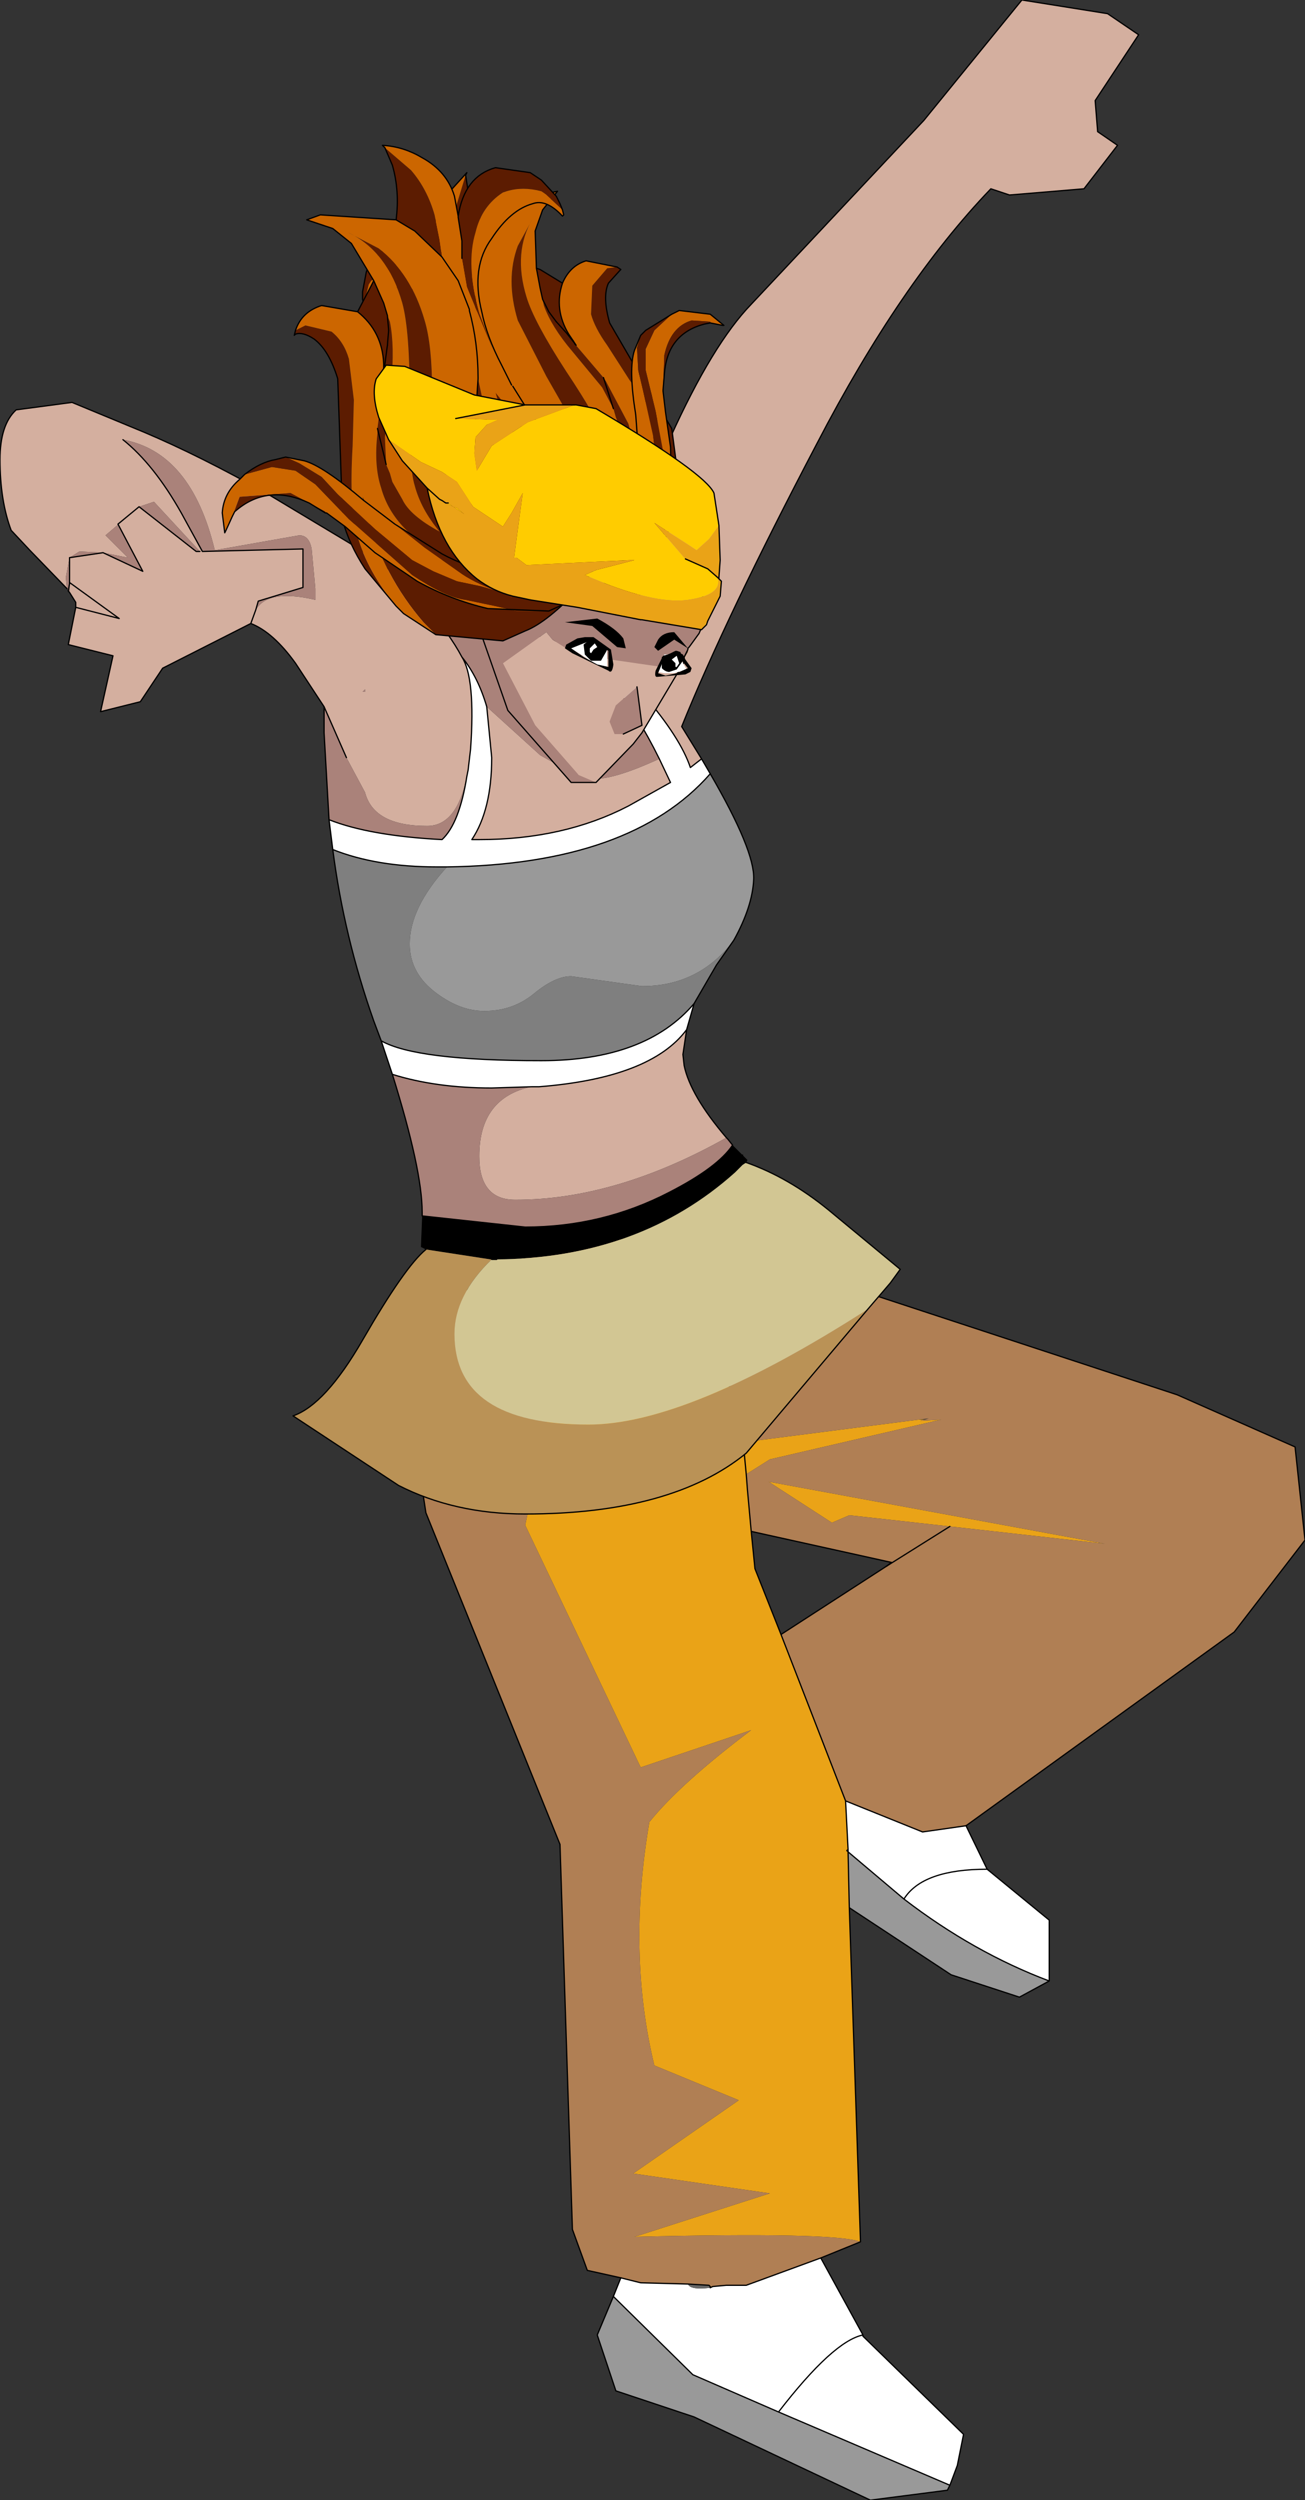 <?xml version="1.0" encoding="UTF-8" standalone="no"?>
<svg xmlns:xlink="http://www.w3.org/1999/xlink" height="100.65px" width="52.55px" xmlns="http://www.w3.org/2000/svg">
  <rect width="100%" height="100%" fill="#333333" stroke="none"/>
  <g transform="matrix(1.0, 0.0, 0.0, 1.0, 23.9, 93.8)">
    <path d="M10.3 -17.0 L10.75 -3.55 Q9.7 -3.95 1.65 -3.75 L7.1 -5.5 1.6 -6.3 5.85 -9.25 2.45 -10.65 Q1.35 -15.2 2.25 -20.45 3.5 -22.0 6.35 -24.15 L1.9 -22.65 -2.75 -32.4 -1.55 -38.2 4.45 -41.2 5.95 -36.5 6.05 -35.5 6.5 -35.8 13.1 -36.65 13.35 -36.65 13.15 -36.6 14.0 -36.65 7.1 -35.05 6.15 -34.45 6.2 -33.8 6.35 -32.15 6.5 -30.65 7.55 -28.0 10.15 -21.3 10.25 -19.35 10.2 -19.3 10.25 -19.25 10.3 -17.0 M4.7 -1.75 L4.8 -1.75 4.7 -1.7 4.7 -1.75 M14.35 -32.35 L10.3 -32.8 9.6 -32.5 7.05 -34.15 20.6 -31.65 14.35 -32.35 M6.05 -35.5 L6.15 -34.45 6.05 -35.5" fill="#eaa317" fill-rule="evenodd" stroke="none"/>
    <path d="M18.35 -14.05 L17.15 -13.4 14.4 -14.3 10.3 -17.0 10.25 -19.25 12.5 -17.35 Q15.3 -15.2 18.35 -14.05 M14.35 6.25 L14.25 6.45 11.15 6.85 4.05 3.5 0.9 2.45 0.15 0.2 0.8 -1.35 4.0 1.8 7.45 3.3 14.35 6.25" fill="#999999" fill-rule="evenodd" stroke="none"/>
    <path d="M15.0 -20.3 L15.85 -18.55 18.35 -16.5 18.35 -14.05 Q15.3 -15.2 12.5 -17.35 L10.25 -19.25 10.2 -19.3 10.25 -19.35 10.25 -19.25 10.25 -19.35 10.15 -21.3 13.25 -20.05 15.0 -20.3 M9.15 -2.9 L10.85 0.2 10.85 0.25 14.9 4.2 14.65 5.45 14.35 6.25 7.45 3.3 4.0 1.8 0.8 -1.35 1.1 -2.1 1.9 -1.9 3.8 -1.85 Q3.9 -1.6 4.7 -1.7 L4.8 -1.75 5.35 -1.8 6.15 -1.8 9.15 -2.9 M15.85 -18.55 Q13.25 -18.55 12.5 -17.35 13.25 -18.55 15.85 -18.55 M10.85 0.2 Q9.65 0.45 7.45 3.3 9.65 0.45 10.85 0.2" fill="#ffffff" fill-rule="evenodd" stroke="none"/>
    <path d="M3.8 -1.85 L4.65 -1.8 4.7 -1.75 4.7 -1.7 Q3.9 -1.6 3.8 -1.85" fill="#666666" fill-rule="evenodd" stroke="none"/>
    <path d="M1.1 -2.1 L-0.25 -2.4 -0.85 -4.05 -1.35 -19.55 -6.75 -32.9 -8.0 -41.1 -6.55 -40.6 Q-6.2 -41.2 -4.85 -42.05 -3.05 -43.25 -1.65 -43.6 L3.3 -44.2 Q6.35 -45.05 7.5 -45.6 8.95 -45.6 8.95 -43.25 L8.9 -42.45 23.5 -37.65 28.25 -35.55 28.65 -31.8 25.8 -28.1 15.0 -20.3 13.25 -20.05 10.15 -21.3 7.55 -28.0 11.8 -30.75 12.0 -30.9 6.35 -32.15 6.2 -33.8 6.15 -34.45 7.1 -35.05 14.0 -36.65 13.15 -36.6 13.35 -36.65 13.5 -36.7 13.1 -36.65 6.5 -35.8 6.05 -35.5 5.95 -36.5 4.45 -41.2 -1.55 -38.2 -2.75 -32.4 1.9 -22.65 6.35 -24.15 Q3.5 -22.0 2.25 -20.45 1.35 -15.2 2.45 -10.65 L5.85 -9.25 1.6 -6.3 7.1 -5.5 1.65 -3.75 Q9.7 -3.95 10.75 -3.55 L9.15 -2.9 6.15 -1.8 5.35 -1.8 4.8 -1.75 4.7 -1.75 4.65 -1.8 3.8 -1.85 1.9 -1.9 1.1 -2.1 M14.35 -32.35 L11.8 -30.75 14.35 -32.35 20.6 -31.65 7.05 -34.15 9.6 -32.5 10.3 -32.8 14.35 -32.35" fill="#b07f54" fill-rule="evenodd" stroke="none"/>
    <path d="M1.1 -2.1 L-0.25 -2.4 -0.85 -4.05 -1.35 -19.55 -6.75 -32.9 -8.0 -41.1 -6.55 -40.6 Q-6.2 -41.2 -4.85 -42.05 -3.05 -43.25 -1.65 -43.6 L3.3 -44.2 Q6.35 -45.05 7.5 -45.6 8.95 -45.6 8.95 -43.25 L8.9 -42.45 23.5 -37.65 28.25 -35.55 28.65 -31.8 25.8 -28.1 15.0 -20.3 M6.35 -32.15 L12.0 -30.9 11.8 -30.75 7.55 -28.0" fill="none" stroke="#000000" stroke-linecap="round" stroke-linejoin="round" stroke-width="0.05"/>
    <path d="M15.0 -20.3 L15.85 -18.55 18.35 -16.5 18.35 -14.05 17.15 -13.4 14.4 -14.3 10.3 -17.0 10.75 -3.55 9.15 -2.9 10.85 0.2 10.85 0.25 14.9 4.2 14.65 5.45 14.35 6.25 14.25 6.45 11.15 6.85 4.05 3.5 0.9 2.45 0.15 0.2 0.8 -1.35 1.1 -2.1 1.9 -1.9 3.8 -1.85 4.65 -1.8 4.7 -1.75 4.7 -1.7 4.8 -1.75 5.35 -1.8 6.15 -1.8 9.15 -2.9 M6.15 -34.45 L6.2 -33.8 6.35 -32.15 6.5 -30.65 7.55 -28.0 10.15 -21.3 10.25 -19.35 10.2 -19.3 10.25 -19.25 10.25 -19.35 M11.8 -30.75 L14.35 -32.35 M6.15 -34.45 L6.05 -35.5 5.95 -36.5 4.45 -41.2 -1.55 -38.2 M15.0 -20.3 L13.25 -20.05 10.15 -21.3 M10.3 -17.0 L10.25 -19.25 12.5 -17.35 Q13.25 -18.55 15.85 -18.55 M12.5 -17.35 Q15.3 -15.2 18.35 -14.05 M0.8 -1.35 L4.0 1.8 7.45 3.3 Q9.65 0.45 10.85 0.2 M14.35 6.25 L7.45 3.3" fill="none" stroke="#000000" stroke-linecap="round" stroke-linejoin="round" stroke-width="0.05"/>
    <path d="M-0.8 -68.05 L2.1 -73.9 2.25 -74.2 3.1 -76.2 Q4.8 -79.95 6.35 -81.55 L13.3 -88.95 17.25 -93.8 20.7 -93.25 21.95 -92.4 20.2 -89.75 20.3 -88.5 21.1 -87.95 19.75 -86.2 16.75 -85.95 16.0 -86.2 Q12.35 -82.4 9.0 -75.95 5.35 -69.0 3.55 -64.55 L4.35 -63.25 3.9 -62.9 Q3.5 -64.1 2.0 -65.85 L0.7 -67.2 Q-0.1 -67.9 -0.8 -68.05 M3.75 -52.35 L3.6 -51.35 3.65 -50.9 Q3.9 -49.7 5.35 -48.0 0.9 -45.5 -3.15 -45.5 -4.6 -45.5 -4.6 -47.25 -4.6 -49.6 -2.5 -50.05 L-2.2 -50.05 Q2.3 -50.4 3.75 -52.35 M-10.85 -65.35 L-12.0 -67.1 Q-12.9 -68.35 -13.8 -68.7 L-17.35 -66.9 -18.25 -65.55 -19.85 -65.15 -19.35 -67.4 -21.15 -67.85 -20.85 -69.35 -20.85 -69.55 -21.1 -69.95 -21.1 -70.3 -21.1 -70.35 -21.1 -70.5 -21.1 -70.35 -19.1 -68.9 -20.85 -69.35 -19.1 -68.9 -21.1 -70.35 -21.1 -70.3 -21.15 -70.0 -21.15 -70.05 -21.1 -70.5 -21.1 -71.35 -19.75 -71.55 -18.15 -70.8 -19.15 -72.7 -18.3 -73.4 -16.0 -71.6 -15.85 -71.6 -17.7 -73.6 -18.3 -73.4 -19.65 -72.25 -18.75 -71.35 -19.75 -71.55 -20.7 -71.6 -21.1 -71.35 -21.25 -70.55 -21.2 -70.1 -22.7 -71.65 -23.45 -72.45 Q-23.9 -73.65 -23.9 -75.3 -23.9 -76.7 -23.25 -77.3 L-21.0 -77.6 -18.1 -76.4 Q-15.85 -75.45 -13.1 -73.9 L-9.35 -71.65 -8.0 -70.7 -7.0 -69.7 -6.85 -69.5 Q-5.8 -68.3 -5.3 -67.35 -4.75 -66.5 -4.95 -63.65 L-5.05 -62.8 -5.1 -62.55 Q-5.5 -60.55 -6.7 -60.55 -8.85 -60.55 -9.2 -61.9 L-9.95 -63.3 -10.85 -65.35 M-4.3 -65.35 L-2.15 -63.4 Q-0.5 -62.45 0.1 -62.45 0.9 -62.45 2.65 -63.25 L3.1 -62.3 1.4 -61.35 Q-1.2 -60.0 -4.6 -60.0 L-4.9 -60.0 Q-4.1 -61.2 -4.1 -63.3 L-4.3 -65.35 M-9.2 -65.95 L-9.2 -66.05 -9.3 -65.95 -9.2 -65.95 M-18.95 -76.1 Q-17.7 -75.1 -16.6 -73.15 L-15.75 -71.6 -11.7 -71.7 -11.7 -70.15 -13.5 -69.6 -13.6 -69.25 Q-13.1 -70.1 -11.2 -69.65 L-11.2 -70.1 -11.35 -71.7 Q-11.45 -72.25 -11.85 -72.25 L-15.25 -71.65 Q-16.2 -75.6 -18.95 -76.1 M-13.8 -68.7 L-13.6 -69.25 -13.8 -68.7" fill="#d4af9f" fill-rule="evenodd" stroke="none"/>
    <path d="M5.35 -48.0 L5.4 -47.95 5.6 -47.7 Q5.0 -46.8 3.05 -45.8 0.35 -44.4 -2.75 -44.4 L-6.9 -44.85 -6.9 -45.0 Q-6.9 -46.7 -8.1 -50.55 -6.35 -50.0 -4.1 -50.0 L-2.5 -50.05 Q-4.6 -49.6 -4.6 -47.25 -4.6 -45.5 -3.15 -45.5 0.9 -45.5 5.35 -48.0 M-10.65 -60.8 L-10.85 -64.3 -10.85 -65.35 -9.95 -63.3 -9.2 -61.9 Q-8.85 -60.55 -6.7 -60.55 -5.5 -60.55 -5.1 -62.55 -5.4 -60.65 -6.1 -60.0 -9.0 -60.15 -10.65 -60.8 M-21.1 -69.95 L-21.15 -70.0 -21.1 -70.3 -21.1 -69.95 M-21.15 -70.05 L-21.2 -70.1 -21.25 -70.55 -21.1 -71.35 -20.7 -71.6 -19.75 -71.55 -18.75 -71.35 -19.65 -72.25 -18.3 -73.4 -17.7 -73.6 -15.85 -71.6 -16.0 -71.6 -18.3 -73.4 -19.15 -72.7 -18.15 -70.8 -19.75 -71.55 -21.1 -71.35 -21.1 -70.5 -21.15 -70.05 M-6.85 -69.5 L-1.35 -67.95 -1.2 -67.9 Q0.85 -66.9 2.65 -63.25 0.9 -62.45 0.1 -62.45 -0.5 -62.45 -2.15 -63.4 L-4.3 -65.35 Q-4.65 -66.55 -5.3 -67.35 -5.8 -68.3 -6.85 -69.5 M-9.2 -65.95 L-9.3 -65.95 -9.2 -66.05 -9.2 -65.95 M-13.6 -69.25 L-13.5 -69.6 -11.7 -70.15 -11.7 -71.7 -15.75 -71.6 -16.6 -73.15 Q-17.7 -75.1 -18.95 -76.1 -16.2 -75.6 -15.25 -71.65 L-11.85 -72.25 Q-11.45 -72.25 -11.35 -71.7 L-11.2 -70.1 -11.2 -69.65 Q-13.1 -70.1 -13.6 -69.25" fill="#aa827a" fill-rule="evenodd" stroke="none"/>
    <path d="M4.35 -63.25 L4.7 -62.65 Q1.5 -59.0 -5.9 -58.9 L-6.3 -58.9 Q-8.75 -58.9 -10.5 -59.6 L-10.65 -60.8 Q-9.0 -60.15 -6.1 -60.0 -5.4 -60.65 -5.1 -62.55 L-5.05 -62.8 -4.95 -63.65 Q-4.75 -66.5 -5.3 -67.35 -4.65 -66.55 -4.3 -65.35 L-4.1 -63.3 Q-4.1 -61.2 -4.9 -60.0 L-4.6 -60.0 Q-1.2 -60.0 1.4 -61.35 L3.1 -62.3 2.65 -63.25 Q0.85 -66.9 -1.2 -67.9 L-1.35 -67.95 -1.4 -68.0 -1.15 -68.1 -0.8 -68.05 Q-0.1 -67.9 0.7 -67.2 L2.0 -65.85 Q3.5 -64.1 3.9 -62.9 L4.35 -63.25 M4.05 -53.4 L3.75 -52.35 Q2.3 -50.4 -2.2 -50.05 L-2.5 -50.05 -4.1 -50.0 Q-6.35 -50.0 -8.1 -50.55 L-8.55 -51.9 Q-7.15 -51.1 -2.1 -51.1 2.1 -51.1 4.05 -53.4" fill="#ffffff" fill-rule="evenodd" stroke="none"/>
    <path d="M4.7 -62.65 Q6.5 -59.55 6.45 -58.4 6.4 -57.3 5.65 -55.95 4.25 -54.1 1.95 -54.1 L-0.9 -54.5 Q-1.55 -54.5 -2.4 -53.8 -3.25 -53.1 -4.4 -53.1 -5.35 -53.1 -6.3 -53.8 -7.4 -54.6 -7.4 -55.8 -7.4 -57.25 -5.9 -58.9 1.5 -59.0 4.7 -62.65" fill="#999999" fill-rule="evenodd" stroke="none"/>
    <path d="M5.65 -55.95 L4.95 -54.95 4.05 -53.4 Q2.1 -51.1 -2.1 -51.1 -7.15 -51.1 -8.55 -51.9 L-8.85 -52.7 Q-10.05 -56.1 -10.5 -59.6 -8.75 -58.9 -6.3 -58.9 L-5.9 -58.9 Q-7.4 -57.25 -7.4 -55.8 -7.4 -54.6 -6.3 -53.8 -5.35 -53.1 -4.4 -53.1 -3.25 -53.1 -2.4 -53.8 -1.55 -54.5 -0.9 -54.5 L1.95 -54.1 Q4.25 -54.1 5.65 -55.95" fill="#7f7f7f" fill-rule="evenodd" stroke="none"/>
    <path d="M5.6 -47.7 L6.0 -47.3 6.2 -47.1 6.15 -47.0 6.0 -46.9 5.7 -46.6 Q1.85 -43.15 -3.9 -43.1 L-4.1 -43.1 -4.15 -43.1 -6.75 -43.5 -6.95 -43.6 -6.9 -44.85 -2.75 -44.4 Q0.35 -44.4 3.05 -45.8 5.0 -46.8 5.6 -47.7 M6.0 -47.3 Q5.95 -47.05 6.15 -47.0 5.95 -47.05 6.0 -47.3" fill="#000000" fill-rule="evenodd" stroke="none"/>
    <path d="M11.05 -41.1 L6.15 -35.3 Q3.15 -32.85 -2.75 -32.85 -5.6 -32.85 -7.85 -34.0 L-12.1 -36.8 Q-10.8 -37.25 -9.3 -39.85 -7.6 -42.8 -6.75 -43.5 L-4.15 -43.1 -4.1 -43.1 Q-5.6 -41.65 -5.6 -40.1 -5.6 -36.45 -0.2 -36.45 3.8 -36.45 11.05 -41.1" fill="#ba9256" fill-rule="evenodd" stroke="none"/>
    <path d="M6.15 -47.0 Q7.85 -46.4 9.45 -45.1 L12.35 -42.7 11.95 -42.15 11.05 -41.1 Q3.8 -36.45 -0.2 -36.45 -5.6 -36.45 -5.6 -40.1 -5.6 -41.65 -4.1 -43.1 L-3.9 -43.1 Q1.85 -43.15 5.7 -46.6 L6.0 -46.9 6.15 -47.0" fill="#d2c693" fill-rule="evenodd" stroke="none"/>
    <path d="M-0.8 -68.05 L2.1 -73.9 2.25 -74.2 3.1 -76.2 Q4.8 -79.95 6.35 -81.55 L13.3 -88.95 17.25 -93.8 20.7 -93.25 21.95 -92.4 20.2 -89.75 20.3 -88.5 21.1 -87.95 19.75 -86.2 16.75 -85.95 16.0 -86.2 Q12.35 -82.4 9.0 -75.95 5.35 -69.0 3.55 -64.55 L4.35 -63.25 4.7 -62.65 Q6.5 -59.55 6.45 -58.4 6.4 -57.3 5.65 -55.95 L4.95 -54.95 4.05 -53.4 3.75 -52.35 3.6 -51.35 3.65 -50.9 Q3.9 -49.7 5.35 -48.0 L5.4 -47.95 5.6 -47.7 Q5.0 -46.8 3.05 -45.8 0.35 -44.4 -2.75 -44.4 L-6.9 -44.85 -6.9 -45.0 Q-6.9 -46.7 -8.1 -50.55 L-8.55 -51.9 -8.85 -52.7 Q-10.05 -56.1 -10.5 -59.6 L-10.65 -60.8 -10.85 -64.3 -10.85 -65.35 -12.0 -67.1 Q-12.9 -68.35 -13.8 -68.7 L-17.35 -66.9 -18.25 -65.55 -19.85 -65.15 -19.35 -67.4 -21.15 -67.85 -20.85 -69.35 -20.85 -69.55 -21.1 -69.95 -21.15 -70.0 -21.15 -70.05 M6.15 -47.0 Q7.85 -46.4 9.45 -45.1 L12.35 -42.7 11.95 -42.15 11.05 -41.1 6.15 -35.3 Q3.15 -32.85 -2.75 -32.85 -5.6 -32.85 -7.85 -34.0 L-12.1 -36.8 Q-10.8 -37.25 -9.3 -39.85 -7.6 -42.8 -6.75 -43.5 M-21.2 -70.1 L-22.7 -71.65 -23.45 -72.45 Q-23.9 -73.65 -23.9 -75.3 -23.9 -76.7 -23.25 -77.3 L-21.0 -77.6 -18.1 -76.4 Q-15.85 -75.45 -13.1 -73.9 L-9.35 -71.65 -8.0 -70.7 -7.0 -69.7 -6.85 -69.5 -1.35 -67.95 -1.2 -67.9 -1.35 -67.95 -1.4 -68.0 -1.15 -68.1 -0.8 -68.05 Q-0.1 -67.9 0.7 -67.2 L2.0 -65.85 Q3.5 -64.1 3.9 -62.9 L4.35 -63.25 M2.65 -63.25 Q0.85 -66.9 -1.2 -67.9 M2.65 -63.25 L3.1 -62.3 1.4 -61.35 Q-1.2 -60.0 -4.6 -60.0 L-4.9 -60.0 Q-4.1 -61.2 -4.1 -63.3 L-4.3 -65.35 Q-4.65 -66.55 -5.3 -67.35 -4.75 -66.5 -4.95 -63.65 L-5.05 -62.8 -5.1 -62.55 Q-5.4 -60.65 -6.1 -60.0 -9.0 -60.15 -10.65 -60.8 M6.15 -47.0 Q5.95 -47.05 6.0 -47.3 M-15.85 -71.6 L-16.0 -71.6 -18.3 -73.4 -19.15 -72.7 -18.15 -70.8 -19.75 -71.55 -21.1 -71.35 -21.1 -70.5 -21.1 -70.35 -19.1 -68.9 -20.85 -69.35 M-21.1 -70.3 L-21.1 -70.35 M-21.15 -70.0 L-21.1 -70.3 M-5.3 -67.35 Q-5.8 -68.3 -6.85 -69.5 M-18.95 -76.1 Q-17.7 -75.1 -16.6 -73.15 L-15.75 -71.6 -11.7 -71.7 -11.7 -70.15 -13.5 -69.6 -13.6 -69.25 -13.8 -68.7 M-10.5 -59.6 Q-8.75 -58.9 -6.3 -58.9 L-5.9 -58.9 Q1.5 -59.0 4.7 -62.65 M-2.5 -50.05 L-2.2 -50.05 Q2.3 -50.4 3.75 -52.35 M-8.1 -50.55 Q-6.35 -50.0 -4.1 -50.0 L-2.5 -50.05 M-8.55 -51.9 Q-7.15 -51.1 -2.1 -51.1 2.1 -51.1 4.05 -53.4 M-10.85 -65.35 L-9.95 -63.3 M-4.1 -43.1 L-3.9 -43.1" fill="none" stroke="#000000" stroke-linecap="round" stroke-linejoin="round" stroke-width="0.05"/>
    <path d="M-3.15 -70.45 L-3.05 -70.45 -3.05 -70.4 -3.1 -70.4 -3.1 -70.45 -3.15 -70.45 M-2.8 -69.65 L-2.3 -70.05 -2.8 -69.65 M3.8 -67.65 L3.8 -67.55 3.65 -67.3 3.65 -67.35 3.8 -67.65" fill="#724b29" fill-rule="evenodd" stroke="none"/>
    <path d="M3.65 -67.2 L3.7 -67.2 3.65 -67.15 3.65 -67.2 M-3.35 -69.15 Q-3.3 -68.85 -3.4 -68.75 L-3.4 -68.85 -3.35 -68.9 -3.35 -69.15" fill="#976537" fill-rule="evenodd" stroke="none"/>
    <path d="M3.65 -67.25 L3.65 -67.2 3.65 -67.15 1.95 -64.3 1.6 -63.85 0.1 -62.3 -0.6 -62.6 -2.35 -64.6 -3.65 -67.1 -1.9 -68.35 -1.65 -68.05 -0.7 -67.45 2.75 -66.95 3.65 -67.25 M1.2 -64.25 L1.95 -64.6 1.75 -66.15 0.9 -65.4 0.65 -64.75 0.85 -64.25 1.2 -64.25" fill="#d4af9f" fill-rule="evenodd" stroke="none"/>
    <path d="M-2.8 -69.65 L-2.3 -70.05 -2.8 -69.65 M-3.15 -70.45 L-3.1 -70.45 -3.1 -70.4 -3.05 -70.4 -3.05 -70.45 -3.15 -70.45 M0.1 -62.3 L-0.9 -62.3 -3.45 -65.2 -4.55 -68.35 Q-4.95 -69.0 -4.5 -69.85 L-3.8 -70.7 -3.65 -70.7 -3.7 -70.8 Q-3.7 -73.05 -1.95 -73.05 -0.25 -73.05 2.25 -71.45 4.7 -69.85 4.65 -69.25 L4.25 -68.3 3.85 -67.75 3.8 -67.7 3.8 -67.65 3.65 -67.35 3.65 -67.3 3.65 -67.25 2.75 -66.95 -0.7 -67.45 -1.65 -68.05 -1.9 -68.35 -3.65 -67.1 -2.35 -64.6 -0.6 -62.6 0.1 -62.3 M-3.35 -69.15 L-3.35 -68.9 -3.4 -68.85 -3.4 -68.75 Q-3.3 -68.85 -3.35 -69.15 M1.75 -66.15 L1.95 -64.6 1.2 -64.25 0.85 -64.25 0.65 -64.75 0.9 -65.4 1.75 -66.15" fill="#aa827a" fill-rule="evenodd" stroke="none"/>
    <path d="M0.1 -62.3 L-0.9 -62.3 -3.45 -65.2 -4.55 -68.35 Q-4.95 -69.0 -4.5 -69.85 L-3.8 -70.7 -3.65 -70.7 -3.7 -70.8 Q-3.7 -73.05 -1.95 -73.05 -0.25 -73.05 2.25 -71.45 4.7 -69.85 4.65 -69.25 L4.25 -68.3 3.85 -67.75 3.8 -67.7 3.8 -67.65 3.65 -67.35 3.65 -67.3 3.65 -67.25 3.65 -67.2 3.65 -67.15 1.95 -64.3 1.6 -63.85 0.1 -62.3 M1.75 -66.15 L1.95 -64.6 1.2 -64.25" fill="none" stroke="#000000" stroke-linecap="round" stroke-linejoin="round" stroke-width="0.05"/>
    <path d="M-6.0 -83.35 Q-7.0 -84.4 -8.05 -84.1 L-9.0 -83.25 -9.15 -82.85 -9.3 -82.05 -9.3 -81.75 -9.25 -81.55 -9.05 -82.35 -8.95 -82.5 -7.9 -83.15 -7.75 -83.2 Q-6.95 -83.15 -6.2 -82.55 -5.3 -81.75 -4.8 -80.1 L-4.45 -78.6 -4.85 -80.85 -4.9 -81.1 -5.65 -82.55 -6.0 -83.35 M-4.65 -74.0 L-4.75 -73.8 Q-4.5 -73.6 -3.9 -73.35 L-3.6 -73.2 -3.5 -74.8 Q-3.45 -76.3 -3.8 -77.4 L-4.0 -75.5 Q-4.25 -74.55 -4.65 -74.0 M-3.0 -72.95 L-2.65 -72.8 -1.7 -72.1 -1.05 -71.7 -0.95 -71.6 Q-0.8 -71.55 -0.8 -71.5 L-0.6 -71.45 0.3 -70.6 0.7 -69.9 Q1.9 -70.35 2.55 -71.35 L2.7 -72.0 Q3.0 -74.1 2.4 -76.25 L2.15 -76.85 Q2.25 -76.05 1.85 -75.0 1.35 -73.65 0.25 -72.75 L0.75 -73.35 Q1.9 -75.15 1.4 -76.75 L0.5 -78.45 0.4 -78.6 -0.75 -79.95 -0.8 -80.05 -1.05 -80.35 -0.7 -79.9 -1.0 -80.35 Q-1.6 -81.35 -1.25 -82.4 L-2.15 -82.95 -2.3 -83.0 -2.15 -82.2 -2.05 -81.75 -2.0 -81.5 Q-1.7 -80.65 -0.85 -79.65 L0.35 -78.2 0.8 -77.35 0.9 -77.0 1.0 -76.75 1.05 -76.0 Q1.05 -75.35 0.5 -74.4 0.65 -75.35 0.4 -76.2 0.2 -76.9 -1.1 -78.85 -2.4 -80.85 -2.7 -81.85 -3.25 -83.65 -2.45 -85.0 L-3.05 -83.9 Q-3.55 -82.55 -3.05 -80.9 L-1.9 -78.65 -0.9 -76.9 Q-0.4 -75.15 -1.4 -73.65 L-1.4 -73.8 -1.6 -74.95 Q-1.95 -76.1 -2.25 -76.5 L-2.3 -76.55 -3.55 -78.15 -2.9 -76.45 Q-2.55 -75.35 -2.65 -74.2 L-3.0 -72.95 M-5.15 -86.75 L-5.5 -85.6 Q-5.6 -84.75 -5.35 -83.85 L-5.05 -83.0 -4.75 -82.45 -4.45 -83.75 -4.1 -84.45 Q-4.75 -85.15 -5.05 -86.1 L-5.15 -86.75 M-5.4 -82.0 L-5.65 -82.55 -5.4 -82.0 M3.25 -72.95 L3.4 -74.65 3.15 -76.55 1.9 -78.65 0.65 -80.8 Q0.35 -81.85 0.6 -82.4 L1.05 -82.9 1.1 -82.95 0.95 -83.05 0.55 -83.0 -0.05 -82.3 -0.1 -81.15 Q0.05 -80.6 0.55 -79.9 L1.45 -78.5 Q2.8 -76.75 3.05 -75.8 3.4 -74.55 3.25 -72.95 M0.8 -77.35 L0.4 -78.6 0.8 -77.35 M-2.05 -81.75 L-1.8 -81.25 -1.5 -80.85 -1.8 -81.25 -2.05 -81.75 M-1.5 -80.85 L-1.05 -80.35 -1.5 -80.85" fill="#5c1c01" fill-rule="evenodd" stroke="none"/>
    <path d="M-9.25 -81.55 L-9.2 -81.35 -9.15 -81.4 Q-9.0 -82.15 -8.5 -82.3 L-6.55 -82.05 Q-5.45 -81.6 -4.9 -80.05 -4.6 -79.2 -4.45 -78.1 L-4.4 -77.35 -4.4 -77.3 -4.4 -76.45 Q-4.45 -74.7 -4.65 -74.0 -4.25 -74.55 -4.0 -75.5 L-3.8 -77.4 Q-3.45 -76.3 -3.5 -74.8 L-3.6 -73.2 -3.0 -72.95 -2.65 -74.2 Q-2.55 -75.35 -2.9 -76.45 L-3.55 -78.15 -3.55 -78.2 -4.55 -80.35 -4.55 -80.4 -4.75 -81.4 -4.75 -82.45 -4.75 -81.4 -4.55 -80.4 -4.55 -80.35 -3.55 -78.2 -3.55 -78.15 -2.3 -76.55 -2.25 -76.5 Q-1.95 -76.1 -1.6 -74.95 L-1.4 -73.8 -1.4 -73.65 Q-0.4 -75.15 -0.9 -76.9 L-1.9 -78.65 -3.05 -80.9 Q-3.55 -82.55 -3.05 -83.9 L-2.45 -85.0 Q-3.25 -83.65 -2.7 -81.85 -2.4 -80.85 -1.1 -78.85 0.2 -76.9 0.4 -76.2 0.65 -75.35 0.5 -74.4 1.05 -75.35 1.05 -76.0 L1.0 -76.75 0.9 -77.0 0.8 -77.35 0.35 -78.2 -0.85 -79.65 Q-1.7 -80.65 -2.0 -81.5 L-2.05 -81.75 -2.15 -82.2 -2.3 -83.0 -2.35 -84.5 -2.05 -85.35 -1.45 -86.1 -1.95 -86.0 Q-3.35 -85.55 -4.1 -84.45 L-4.45 -83.75 -4.75 -82.45 -5.05 -83.0 -5.35 -83.85 Q-5.6 -84.75 -5.5 -85.6 L-5.15 -86.75 -5.1 -86.85 -6.1 -85.75 Q-6.55 -84.85 -6.3 -83.95 L-6.0 -83.35 -5.65 -82.55 -4.9 -81.1 -4.85 -80.85 -4.45 -78.6 -4.8 -80.1 Q-5.3 -81.75 -6.2 -82.55 -6.95 -83.15 -7.75 -83.2 L-7.9 -83.15 -8.95 -82.5 -9.05 -82.35 -9.25 -81.55 M2.55 -71.35 L3.1 -72.6 3.25 -72.95 Q3.4 -74.55 3.05 -75.8 2.8 -76.75 1.45 -78.5 L0.55 -79.9 Q0.05 -80.6 -0.1 -81.15 L-0.05 -82.3 0.55 -83.0 0.95 -83.05 -0.3 -83.3 Q-0.95 -83.1 -1.25 -82.4 -1.6 -81.35 -1.0 -80.35 L-0.7 -79.9 -1.05 -80.35 -0.8 -80.05 -0.75 -79.95 0.4 -78.6 0.5 -78.45 1.4 -76.75 Q1.9 -75.15 0.75 -73.35 L0.25 -72.75 Q1.35 -73.65 1.85 -75.0 2.25 -76.05 2.15 -76.85 L2.4 -76.25 Q3.0 -74.1 2.7 -72.0 L2.55 -71.35 M-0.7 -79.9 L-0.75 -79.95 -0.7 -79.9" fill="#cc6600" fill-rule="evenodd" stroke="none"/>
    <path d="M-6.0 -83.35 Q-7.0 -84.4 -8.05 -84.1 L-9.0 -83.25 -9.15 -82.85 -9.3 -82.05 -9.3 -81.75 -9.25 -81.55 -9.2 -81.35 -9.15 -81.4 Q-9.0 -82.15 -8.5 -82.3 L-6.55 -82.05 Q-5.45 -81.6 -4.9 -80.05 -4.6 -79.2 -4.45 -78.1 L-4.4 -77.35 M-4.4 -77.3 L-4.4 -76.45 Q-4.45 -74.7 -4.65 -74.0 L-4.75 -73.8 Q-4.5 -73.6 -3.9 -73.35 L-3.6 -73.2 -3.0 -72.95 -2.65 -72.8 -1.7 -72.1 -1.05 -71.7 -0.95 -71.6 Q-0.8 -71.55 -0.8 -71.5 L-0.6 -71.45 0.3 -70.6 0.7 -69.9 0.45 -69.8 M-5.65 -82.55 L-6.0 -83.35 -6.3 -83.95 Q-6.55 -84.85 -6.1 -85.75 L-5.1 -86.85 -5.15 -86.75 -5.05 -86.1 Q-4.75 -85.15 -4.1 -84.45 L-4.45 -83.75 -4.75 -82.45 -4.75 -81.4 -4.55 -80.4 -4.55 -80.35 -3.55 -78.2 -3.55 -78.15 -2.3 -76.55 -2.25 -76.5 M-5.65 -82.55 L-5.4 -82.0 M0.7 -69.9 Q1.9 -70.35 2.55 -71.35 L3.1 -72.6 3.25 -72.95 3.4 -74.65 3.15 -76.55 1.9 -78.65 0.65 -80.8 Q0.35 -81.85 0.6 -82.4 L1.05 -82.9 1.1 -82.95 0.95 -83.05 -0.3 -83.3 Q-0.95 -83.1 -1.25 -82.4 L-2.15 -82.95 -2.3 -83.0 -2.35 -84.5 -2.05 -85.35 -1.45 -86.1 -1.95 -86.0 Q-3.35 -85.55 -4.1 -84.45 M0.7 -69.9 L0.75 -69.85 M-0.75 -79.95 L-0.7 -79.9 -1.0 -80.35 Q-1.6 -81.35 -1.25 -82.4 M0.4 -78.6 L0.8 -77.35 M-1.5 -80.85 L-1.8 -81.25 -2.05 -81.75 -2.15 -82.2 -2.3 -83.0 M-1.05 -80.35 L-0.7 -79.9 M-0.75 -79.95 L-0.8 -80.05" fill="none" stroke="#000000" stroke-linecap="round" stroke-linejoin="round" stroke-width="0.05"/>
    <path d="M-0.8 -80.05 L-1.05 -80.35 -1.5 -80.85" fill="none" stroke="#000000" stroke-linecap="round" stroke-linejoin="round" stroke-width="0.05"/>
    <path d="M1.9 -70.9 L1.85 -70.85 1.9 -71.05 1.9 -70.9 M1.6 -69.6 Q2.35 -70.3 2.65 -71.4 L3.15 -74.0 3.1 -75.8 2.9 -77.2 2.8 -78.05 2.8 -78.1 2.85 -79.5 Q3.1 -80.65 3.95 -80.9 L4.7 -80.85 4.7 -80.8 5.2 -80.7 5.25 -80.7 4.7 -81.15 3.45 -81.3 3.15 -81.15 2.45 -80.5 2.1 -79.75 2.1 -78.9 2.5 -77.25 3.05 -74.3 2.85 -72.3 2.45 -71.25 2.25 -70.7 2.15 -70.55 1.6 -69.6 M1.9 -80.3 L1.65 -79.7 Q1.4 -78.95 1.7 -77.1 L1.8 -75.75 2.0 -74.45 2.15 -73.0 2.0 -71.45 2.15 -72.05 2.4 -72.85 2.55 -73.75 2.6 -74.6 2.4 -76.25 2.0 -78.05 1.8 -78.9 1.75 -79.8 1.9 -80.3" fill="#cc6600" fill-rule="evenodd" stroke="none"/>
    <path d="M1.9 -70.9 L1.9 -71.05 1.85 -70.85 1.9 -70.9 M0.6 -70.2 L0.6 -70.15 0.7 -69.5 0.9 -69.1 1.1 -69.15 1.6 -69.6 2.15 -70.55 2.25 -70.7 2.45 -71.25 2.85 -72.3 3.05 -74.3 2.5 -77.25 2.1 -78.9 2.1 -79.75 2.45 -80.5 3.15 -81.15 2.1 -80.5 1.9 -80.3 1.75 -79.8 1.8 -78.9 2.0 -78.05 2.4 -76.25 2.6 -74.6 2.55 -73.75 2.4 -72.85 2.15 -72.05 2.0 -71.45 2.15 -73.0 2.0 -74.45 1.8 -75.75 1.9 -73.85 Q1.7 -71.85 0.6 -70.2 M2.8 -78.1 L2.85 -78.7 Q2.95 -80.35 4.45 -80.75 L4.7 -80.8 4.7 -80.85 3.95 -80.9 Q3.1 -80.65 2.85 -79.5 L2.8 -78.1" fill="#5c1c01" fill-rule="evenodd" stroke="none"/>
    <path d="M0.6 -70.2 L0.55 -70.25 0.55 -70.3 M0.6 -70.2 L0.6 -70.15 0.7 -69.5 0.9 -69.1 0.8 -69.1 M0.9 -69.05 L0.9 -69.1 1.1 -69.15 1.6 -69.6 Q2.35 -70.3 2.65 -71.4 L3.15 -74.0 3.1 -75.8 2.9 -77.2 2.8 -78.05 2.8 -78.1 2.85 -78.7 Q2.95 -80.35 4.45 -80.75 L4.7 -80.8 5.2 -80.7 5.25 -80.7 4.7 -81.15 3.45 -81.3 3.15 -81.15 2.1 -80.5 1.9 -80.3 1.65 -79.7 Q1.4 -78.95 1.7 -77.1 L1.8 -75.75 1.9 -73.85 Q1.7 -71.85 0.6 -70.2 Z" fill="none" stroke="#000000" stroke-linecap="round" stroke-linejoin="round" stroke-width="0.05"/>
    <path d="M-5.45 -85.1 Q-5.2 -86.7 -3.95 -87.05 L-2.55 -86.85 -2.1 -86.55 -1.5 -85.9 -1.35 -85.6 -1.25 -85.35 -1.95 -86.0 -2.1 -86.1 Q-2.85 -86.3 -3.5 -86.1 L-3.65 -86.05 Q-4.5 -85.5 -4.75 -84.45 -5.15 -83.15 -4.6 -81.2 L-4.0 -79.6 -5.0 -82.0 -5.1 -82.25 -5.3 -83.4 -5.3 -84.1 -5.45 -85.05 -5.45 -85.1 M-1.05 -75.25 L-0.85 -75.1 -1.35 -74.2 -1.55 -73.9 -2.6 -75.3 Q-3.6 -76.75 -3.95 -78.0 L-2.55 -76.25 -1.05 -75.25 M-1.95 -73.25 L-2.15 -72.7 -1.75 -71.65 Q-1.0 -72.2 -1.45 -71.7 -2.0 -71.2 -0.6 -71.4 0.8 -71.65 -0.5 -70.2 -1.85 -68.75 -2.75 -68.4 L-3.65 -68.0 -6.35 -68.25 -6.85 -68.75 Q-8.45 -70.6 -9.15 -73.1 L-9.3 -73.8 Q-8.9 -72.95 -7.85 -72.2 -6.6 -71.25 -4.95 -70.95 L-5.8 -71.3 Q-8.05 -72.35 -8.55 -74.15 -8.85 -75.05 -8.7 -76.35 L-8.7 -76.55 -8.45 -78.55 -8.45 -78.7 -8.45 -78.5 -8.45 -79.15 Q-8.5 -80.45 -9.5 -81.25 L-8.95 -82.3 -8.85 -82.5 -8.45 -81.6 -8.3 -81.1 -8.2 -80.85 Q-8.0 -79.85 -8.15 -78.35 L-8.4 -76.2 -8.35 -75.1 -8.2 -74.75 -8.1 -74.4 -7.7 -73.7 Q-7.4 -73.05 -6.2 -72.4 -6.95 -73.3 -7.2 -74.25 -7.45 -75.05 -7.4 -77.75 -7.4 -80.5 -7.7 -81.6 -8.3 -83.7 -9.9 -84.45 L-8.65 -83.8 Q-7.35 -82.8 -6.8 -80.9 -6.5 -79.9 -6.5 -78.05 L-6.35 -75.7 Q-5.8 -73.75 -3.9 -72.9 L-4.0 -73.1 -4.55 -74.3 -4.85 -76.15 -4.8 -76.25 -4.65 -78.55 -4.2 -76.5 Q-3.85 -75.25 -3.0 -74.25 -2.55 -73.65 -1.95 -73.25 M-7.95 -69.4 L-9.2 -70.9 Q-9.85 -71.9 -10.1 -72.85 L-10.2 -75.7 -10.3 -78.55 Q-10.65 -79.7 -11.25 -80.15 -11.7 -80.45 -12.0 -80.35 L-12.05 -80.3 -12.0 -80.5 -11.6 -80.7 -10.55 -80.45 Q-10.05 -80.05 -9.85 -79.35 L-9.65 -77.7 -9.7 -75.85 Q-9.85 -73.3 -9.5 -72.2 -9.1 -70.8 -7.95 -69.4 M-7.95 -84.95 Q-7.8 -86.1 -8.1 -87.15 L-8.4 -87.85 -7.35 -86.95 Q-6.7 -86.2 -6.4 -85.15 L-6.2 -84.15 -6.1 -83.45 -7.2 -84.5 -7.95 -84.95 M-8.3 -81.1 L-8.25 -80.5 -8.3 -79.9 -8.25 -80.5 -8.3 -81.1 M-8.3 -79.9 L-8.4 -79.15 -8.45 -78.7 -8.4 -79.15 -8.3 -79.9 M-8.35 -75.1 L-8.7 -76.55 -8.35 -75.1" fill="#5c1c01" fill-rule="evenodd" stroke="none"/>
    <path d="M-1.25 -85.35 L-1.2 -85.15 -1.25 -85.1 Q-1.9 -85.8 -2.45 -85.6 -3.35 -85.35 -4.1 -84.2 -4.95 -83.05 -4.5 -81.25 -4.3 -80.25 -3.7 -79.1 L-3.3 -78.3 -3.25 -78.25 -2.75 -77.45 -1.05 -75.25 -2.55 -76.25 -3.95 -78.0 Q-3.6 -76.75 -2.6 -75.3 L-1.55 -73.9 -1.95 -73.25 Q-2.55 -73.65 -3.0 -74.25 -3.85 -75.25 -4.2 -76.5 L-4.65 -78.55 -4.65 -78.6 Q-4.65 -80.0 -5.0 -81.3 L-5.0 -81.35 -5.45 -82.5 -6.1 -83.45 -5.45 -82.5 -5.0 -81.35 -5.0 -81.3 Q-4.65 -80.0 -4.65 -78.6 L-4.65 -78.55 -4.8 -76.25 -4.85 -76.15 -4.55 -74.3 -4.0 -73.1 -3.9 -72.9 Q-5.8 -73.75 -6.35 -75.7 L-6.5 -78.05 Q-6.5 -79.9 -6.8 -80.9 -7.35 -82.8 -8.65 -83.8 L-9.9 -84.45 Q-8.3 -83.7 -7.7 -81.6 -7.4 -80.5 -7.4 -77.75 -7.45 -75.05 -7.2 -74.25 -6.95 -73.3 -6.2 -72.4 -7.4 -73.05 -7.7 -73.7 L-8.1 -74.4 -8.2 -74.75 -8.35 -75.1 -8.4 -76.2 -8.15 -78.35 Q-8.0 -79.85 -8.2 -80.85 L-8.3 -81.1 -8.45 -81.6 -8.85 -82.5 -9.75 -84.0 -10.5 -84.6 -11.55 -84.95 -11.0 -85.15 -7.95 -84.95 -7.2 -84.5 -6.1 -83.45 -6.2 -84.15 -6.4 -85.15 Q-6.7 -86.2 -7.35 -86.95 L-8.4 -87.85 -8.5 -87.95 Q-7.65 -87.9 -6.9 -87.45 -5.9 -86.9 -5.6 -85.9 L-5.45 -85.1 -5.45 -85.05 -5.3 -84.1 -5.3 -83.4 -5.1 -82.25 -5.0 -82.0 -4.0 -79.6 -4.6 -81.2 Q-5.15 -83.15 -4.75 -84.45 -4.5 -85.5 -3.65 -86.05 L-3.5 -86.1 Q-2.85 -86.3 -2.1 -86.1 L-1.95 -86.0 -1.25 -85.35 M-6.35 -68.25 L-7.65 -69.1 -7.95 -69.4 Q-9.1 -70.8 -9.5 -72.2 -9.85 -73.3 -9.7 -75.85 L-9.65 -77.7 -9.85 -79.35 Q-10.05 -80.05 -10.55 -80.45 L-11.6 -80.7 -12.0 -80.5 Q-11.75 -81.25 -10.95 -81.5 L-9.5 -81.25 Q-8.5 -80.45 -8.45 -79.15 L-8.45 -78.5 -8.45 -78.7 -8.45 -78.55 -8.7 -76.55 -8.7 -76.35 Q-8.85 -75.05 -8.55 -74.15 -8.05 -72.35 -5.8 -71.3 L-4.95 -70.95 Q-6.6 -71.25 -7.85 -72.2 -8.9 -72.95 -9.3 -73.8 L-9.15 -73.1 Q-8.45 -70.6 -6.85 -68.75 L-6.35 -68.25 M-8.45 -78.55 L-8.45 -78.5 -8.45 -78.55" fill="#cc6600" fill-rule="evenodd" stroke="none"/>
    <path d="M-5.45 -85.1 Q-5.2 -86.7 -3.95 -87.05 L-2.55 -86.85 -2.1 -86.55 -1.5 -85.9 -1.35 -85.6 -1.25 -85.35 -1.2 -85.15 -1.25 -85.1 Q-1.9 -85.8 -2.45 -85.6 -3.35 -85.35 -4.1 -84.2 -4.95 -83.05 -4.5 -81.25 -4.3 -80.25 -3.7 -79.1 L-3.3 -78.3 M-3.25 -78.25 L-2.75 -77.45 -1.05 -75.25 -0.85 -75.1 -1.35 -74.2 -1.55 -73.9 -1.95 -73.25 -2.15 -72.7 -1.75 -71.65 Q-1.0 -72.2 -1.45 -71.7 -2.0 -71.2 -0.6 -71.4 0.8 -71.65 -0.5 -70.2 -1.85 -68.75 -2.75 -68.4 L-3.65 -68.0 -6.35 -68.25 -7.65 -69.1 -7.95 -69.4 -9.2 -70.9 Q-9.85 -71.9 -10.1 -72.85 L-10.2 -75.7 -10.3 -78.55 Q-10.65 -79.7 -11.25 -80.15 -11.7 -80.45 -12.0 -80.35 L-12.05 -80.3 -12.0 -80.5 Q-11.75 -81.25 -10.95 -81.5 L-9.5 -81.25 -8.95 -82.3 -8.85 -82.5 -9.75 -84.0 -10.5 -84.6 -11.55 -84.95 -11.0 -85.15 -7.95 -84.95 Q-7.8 -86.1 -8.1 -87.15 L-8.4 -87.85 -8.5 -87.95 Q-7.65 -87.9 -6.9 -87.45 -5.9 -86.9 -5.6 -85.9 L-5.45 -85.1 -5.45 -85.05 -5.3 -84.1 -5.3 -83.4 M-6.1 -83.45 L-5.45 -82.5 -5.0 -81.35 -5.0 -81.3 Q-4.65 -80.0 -4.65 -78.6 L-4.65 -78.55 -4.8 -76.25 -4.85 -76.15 M-6.1 -83.45 L-7.2 -84.5 -7.95 -84.95 M-8.3 -79.9 L-8.25 -80.5 -8.3 -81.1 -8.45 -81.6 -8.85 -82.5 M-9.5 -81.25 Q-8.5 -80.45 -8.45 -79.15 L-8.45 -78.5 -8.45 -78.7 -8.45 -78.55 -8.45 -78.5 M-8.7 -76.55 L-8.35 -75.1" fill="none" stroke="#000000" stroke-linecap="round" stroke-linejoin="round" stroke-width="0.05"/>
    <path d="M-8.45 -78.7 L-8.4 -79.15 -8.3 -79.9" fill="none" stroke="#000000" stroke-linecap="round" stroke-linejoin="round" stroke-width="0.05"/>
    <path d="M-10.8 -73.15 L-10.8 -73.2 -12.2 -73.95 -14.25 -73.8 -14.55 -73.0 -14.8 -72.45 -14.85 -72.35 -14.95 -73.15 Q-14.9 -73.95 -14.25 -74.5 L-14.05 -74.7 -12.95 -75.0 -12.0 -74.85 -11.2 -74.3 -9.85 -72.9 -7.3 -70.65 Q-5.95 -69.75 -5.15 -69.65 L-3.95 -69.4 -3.3 -69.25 -3.1 -69.2 -1.8 -69.2 -4.25 -69.3 Q-5.75 -69.65 -7.1 -70.4 L-8.8 -71.55 -10.0 -72.6 -10.75 -73.15 -10.8 -73.15 M-12.4 -75.4 L-11.65 -75.25 Q-10.9 -75.05 -9.25 -73.65 L-8.0 -72.7 -6.8 -71.75 -5.45 -70.8 Q-4.85 -70.35 -3.85 -70.0 L-4.55 -70.2 -5.5 -70.4 -6.45 -70.8 -7.3 -71.25 -8.8 -72.5 -10.3 -73.9 -10.95 -74.6 -11.85 -75.15 -12.4 -75.4 M-3.25 -69.75 L-3.45 -69.8 -3.3 -69.75 -3.25 -69.75" fill="#cc6600" fill-rule="evenodd" stroke="none"/>
    <path d="M-10.8 -73.15 L-11.45 -73.55 Q-13.15 -74.35 -14.45 -73.2 L-14.55 -73.0 -14.25 -73.8 -12.2 -73.95 -10.8 -73.2 -10.8 -73.15 M-14.05 -74.7 Q-13.4 -75.2 -12.8 -75.3 L-12.4 -75.4 -11.85 -75.15 -10.95 -74.6 -10.3 -73.9 -8.8 -72.5 -7.3 -71.25 -6.45 -70.8 -5.5 -70.4 -4.55 -70.2 -3.85 -70.0 Q-4.85 -70.35 -5.45 -70.8 L-6.8 -71.75 -8.0 -72.7 -6.1 -71.5 Q-4.15 -70.45 -1.8 -70.55 L-1.75 -70.55 -1.15 -70.0 -0.95 -69.55 -1.15 -69.5 -1.8 -69.2 -3.1 -69.2 -3.3 -69.25 -3.95 -69.4 -5.15 -69.65 Q-5.95 -69.75 -7.3 -70.65 L-9.85 -72.9 -11.2 -74.3 -12.0 -74.85 -12.95 -75.0 -14.05 -74.7 M-3.25 -69.75 L-3.3 -69.75 -3.45 -69.8 -3.25 -69.75" fill="#5c1c01" fill-rule="evenodd" stroke="none"/>
    <path d="M-14.55 -73.0 L-14.45 -73.2 Q-13.15 -74.35 -11.45 -73.55 L-10.8 -73.15 -10.75 -73.15 -10.0 -72.6 -8.8 -71.55 -7.1 -70.4 Q-5.75 -69.65 -4.25 -69.3 L-1.8 -69.2 -1.15 -69.5 -0.95 -69.55 -1.15 -70.0 -1.75 -70.55 -1.8 -70.55 Q-4.15 -70.45 -6.1 -71.5 L-8.0 -72.7 -9.25 -73.65 Q-10.9 -75.05 -11.65 -75.25 L-12.4 -75.4 -12.8 -75.3 Q-13.4 -75.2 -14.05 -74.7 L-14.25 -74.5 Q-14.9 -73.95 -14.95 -73.15 L-14.85 -72.35 -14.8 -72.45 -14.55 -73.0 Z" fill="none" stroke="#000000" stroke-linecap="round" stroke-linejoin="round" stroke-width="0.05"/>
    <path d="M-0.35 -67.35 L0.1 -67.05 0.55 -66.95 0.55 -67.7 -0.2 -68.05 -1.0 -67.75 -0.35 -67.35" fill="#ffffff" fill-rule="evenodd" stroke="none"/>
    <path d="M-0.4 -67.35 L0.15 -67.05 0.6 -66.95 0.6 -67.6 -0.15 -68.0 -0.9 -67.7 -0.4 -67.35 M-1.15 -67.7 L-1.1 -67.85 -0.65 -68.1 -0.35 -68.15 0.0 -68.15 0.7 -67.65 0.8 -67.05 Q0.75 -66.65 0.6 -66.8 L-0.85 -67.5 -1.15 -67.7" fill="#000000" fill-rule="evenodd" stroke="none"/>
    <path d="M-0.1 -68.1 L-0.4 -67.85 -0.35 -67.45 -0.1 -67.2 0.3 -67.2 0.5 -67.55 0.55 -67.65 0.3 -67.9 0.1 -68.0 -0.1 -68.1" fill="#000000" fill-rule="evenodd" stroke="none"/>
    <path d="M0.15 -67.75 L0.05 -67.9 -0.15 -67.7 -0.15 -67.55 -0.1 -67.5 0.0 -67.65 0.15 -67.75" fill="#ffffff" fill-rule="evenodd" stroke="none"/>
    <path d="M-1.15 -68.75 L-0.05 -68.6 0.95 -67.75 1.3 -67.7 1.2 -68.1 Q0.9 -68.5 0.15 -68.9 L-1.15 -68.75" fill="#000000" fill-rule="evenodd" stroke="none"/>
    <path d="M3.8 -67.7 L3.25 -68.05 2.6 -67.6 2.45 -67.75 2.6 -68.05 Q2.8 -68.35 3.25 -68.35 L3.8 -67.7" fill="#000000" fill-rule="evenodd" stroke="none"/>
    <path d="M3.25 -66.7 L2.85 -66.7 2.55 -66.75 2.85 -67.45 3.4 -67.45 3.75 -66.85 3.25 -66.7" fill="#ffffff" fill-rule="evenodd" stroke="none"/>
    <path d="M3.35 -66.7 L2.9 -66.6 2.6 -66.7 2.85 -67.3 3.4 -67.4 3.8 -66.9 3.35 -66.7 M3.7 -66.65 L3.9 -66.75 3.95 -66.9 3.7 -67.25 3.6 -67.45 3.4 -67.55 2.8 -67.4 2.5 -66.8 Q2.45 -66.55 2.55 -66.55 L3.7 -66.65" fill="#000000" fill-rule="evenodd" stroke="none"/>
    <path d="M3.5 -67.55 L3.6 -67.2 3.35 -66.85 3.05 -66.75 Q2.9 -66.75 2.75 -66.9 L2.75 -67.25 2.75 -67.35 3.1 -67.5 3.3 -67.6 3.35 -67.6 3.5 -67.55" fill="#000000" fill-rule="evenodd" stroke="none"/>
    <path d="M3.15 -67.25 L3.35 -67.4 3.45 -67.1 3.35 -66.95 3.3 -66.95 3.3 -67.1 3.15 -67.25" fill="#ffffff" fill-rule="evenodd" stroke="none"/>
    <path d="M-8.25 -76.1 L-8.65 -77.0 Q-8.95 -77.95 -8.75 -78.55 L-8.35 -79.1 -7.6 -79.05 -4.8 -77.9 -2.75 -77.5 -5.55 -76.95 -3.9 -76.9 -3.85 -76.9 -4.3 -76.7 -4.75 -76.2 -4.8 -75.55 -4.7 -74.85 -4.1 -75.85 -2.65 -76.8 -0.9 -77.45 -0.7 -77.5 0.1 -77.35 Q4.5 -74.75 4.85 -73.95 L5.05 -72.65 4.65 -72.1 4.15 -71.65 3.85 -71.85 2.45 -72.75 3.65 -71.35 3.7 -71.3 4.6 -70.9 5.0 -70.55 Q5.2 -69.85 3.8 -69.65 2.4 -69.45 -0.35 -70.65 L0.1 -70.85 1.65 -71.25 1.45 -71.25 -2.7 -71.05 -3.1 -71.35 -3.2 -71.35 -2.85 -73.95 -3.3 -73.15 -3.65 -72.6 -4.85 -73.4 -5.5 -74.4 -6.1 -74.8 -6.95 -75.2 -8.25 -76.1 M4.6 -68.8 L4.55 -68.65 4.5 -68.6 4.35 -68.45 4.6 -68.8 M-5.2 -73.1 L-5.65 -73.4 -5.5 -73.35 -5.2 -73.1 M-5.95 -73.55 L-5.85 -73.55 -5.65 -73.4 -5.95 -73.55" fill="#ffcc00" fill-rule="evenodd" stroke="none"/>
    <path d="M-2.75 -77.5 L-2.35 -77.5 -0.7 -77.5 -0.9 -77.45 -2.65 -76.8 -4.1 -75.85 -4.7 -74.85 -4.8 -75.55 -4.75 -76.2 -4.3 -76.7 -3.85 -76.9 -3.9 -76.9 -5.55 -76.95 -2.75 -77.5 M5.05 -72.65 L5.1 -71.25 5.05 -70.55 5.05 -70.5 5.15 -70.4 5.1 -69.8 4.6 -68.8 4.35 -68.45 1.95 -68.85 1.9 -68.85 -0.65 -69.35 -2.55 -69.65 -3.25 -69.8 Q-4.05 -70.0 -4.7 -70.5 -6.2 -71.7 -6.7 -74.15 L-7.7 -75.25 -8.25 -76.1 -6.95 -75.2 -6.1 -74.8 -5.5 -74.4 -4.85 -73.4 -3.65 -72.6 -3.3 -73.15 -2.85 -73.95 -3.2 -71.35 -3.1 -71.35 -2.7 -71.05 1.45 -71.25 1.65 -71.25 0.1 -70.85 -0.35 -70.65 Q2.4 -69.45 3.8 -69.65 5.2 -69.85 5.0 -70.55 L4.6 -70.9 3.7 -71.3 3.65 -71.35 2.45 -72.75 3.85 -71.85 4.15 -71.65 4.65 -72.1 5.05 -72.65 M-5.2 -73.1 L-5.5 -73.35 -5.65 -73.4 -5.2 -73.1 M-5.85 -73.55 L-5.95 -73.55 -5.65 -73.4 -5.85 -73.55 M-6.7 -74.15 L-6.2 -73.7 -6.1 -73.65 -5.95 -73.55 -6.1 -73.65 -6.2 -73.7 -6.7 -74.15 M5.0 -70.55 L5.05 -70.5 5.0 -70.55" fill="#eaa317" fill-rule="evenodd" stroke="none"/>
    <path d="M-8.25 -76.1 L-8.65 -77.0 Q-8.95 -77.95 -8.75 -78.55 L-8.35 -79.1 -7.6 -79.05 -4.8 -77.9 -2.75 -77.5 -2.35 -77.5 -0.7 -77.5 0.1 -77.35 Q4.5 -74.75 4.85 -73.95 L5.05 -72.65 5.1 -71.25 5.05 -70.55 5.05 -70.5 5.15 -70.4 5.1 -69.8 4.6 -68.8 4.55 -68.65 4.5 -68.6 4.35 -68.45 1.95 -68.85 1.9 -68.85 M-2.55 -69.65 L-3.25 -69.8 Q-4.05 -70.0 -4.7 -70.5 -6.2 -71.7 -6.7 -74.15 L-7.7 -75.25 -8.25 -76.1 M5.0 -70.55 L4.6 -70.9 3.7 -71.3 M-5.95 -73.55 L-5.85 -73.55 M-5.95 -73.55 L-6.1 -73.65 -6.2 -73.7 -6.7 -74.15 M-2.75 -77.5 L-5.55 -76.95 M5.05 -70.5 L5.0 -70.55" fill="none" stroke="#000000" stroke-linecap="round" stroke-linejoin="round" stroke-width="0.05"/>
    <path d="M1.9 -68.85 L-0.65 -69.35 -2.55 -69.65" fill="none" stroke="#000000" stroke-linecap="round" stroke-linejoin="round" stroke-width="0.05"/>
  </g>
</svg>
